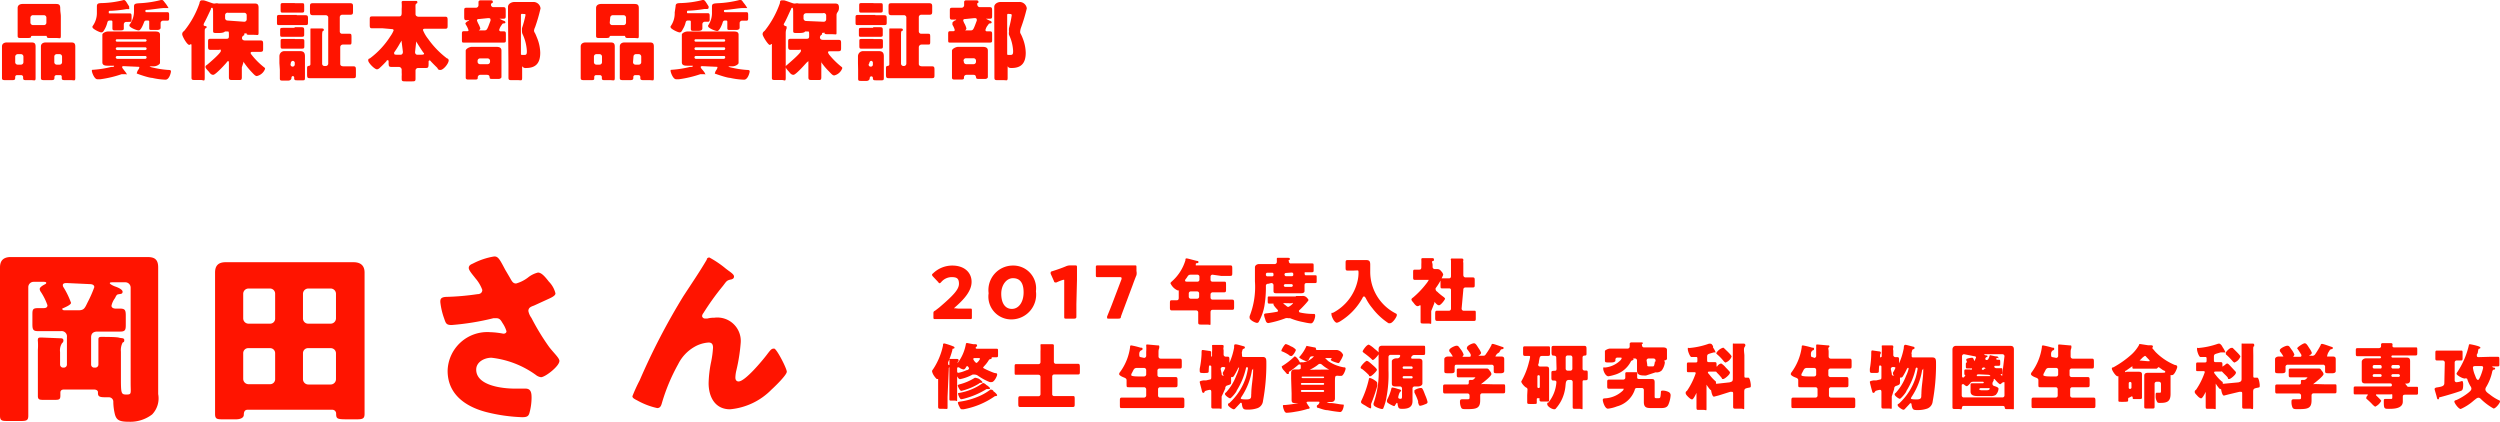 <svg xmlns="http://www.w3.org/2000/svg" viewBox="0 0 164.37 27.73"><defs><style>.cls-1{fill:#ff1400;}</style></defs><title>Asset 5</title><g id="Layer_2" data-name="Layer 2"><g id="修正部分"><path class="cls-1" d="M4.21,25.61c-.18,0-.24.09-.24.2V26c0,.27-.08.29-.38.29H2.91c-.3,0-.42,0-.42-.26s0-.76,0-1.13V23a3.89,3.89,0,0,0,0-.58.28.28,0,0,1,0-.09c0-.14.11-.14.22-.14l1.23.05c.12,0,.23,0,.23.16a.21.21,0,0,1-.09.16.86.86,0,0,0-.13.59v.82a.2.2,0,0,0,.2.2h.05a.2.2,0,0,0,.2-.2V22.17a.35.35,0,0,0-.38-.4H3.66l-1.19,0c-.32,0-.34-.15-.34-.49v-.55c0-.35,0-.47.35-.47H2.8c.14,0,.32,0,.32-.19a3.89,3.89,0,0,0-.43-.87.39.39,0,0,1-.08-.2c0-.12.23-.25.33-.3s.1-.07.1-.11-.08-.06-.15-.06H2.2a.35.35,0,0,0-.34.35v6.62c0,.61,0,1.22,0,1.83,0,.32-.12.35-.52.35H.57c-.42,0-.57,0-.57-.34,0-.62,0-1.23,0-1.84V18.91c0-.45,0-.89,0-1.33s.22-.68.71-.68.85,0,1.28,0H8.41c.42,0,.85,0,1.27,0s.72.1.72.68,0,.88,0,1.33v6c0,.33,0,.68,0,1A1.52,1.52,0,0,1,10,27.25a2.36,2.36,0,0,1-1.5.48c-.62,0-.83-.09-.94-.47a3.6,3.6,0,0,1-.11-.81V26.4a.29.29,0,0,0-.3-.28H7.05c-.42,0-.61,0-.61-.27v-.07c0-.06-.05-.17-.27-.17Zm.19-7c-.1,0-.27,0-.27.14a.27.27,0,0,0,.06.16,5.44,5.44,0,0,1,.48,1c0,.13-.38.29-.49.34s-.08,0-.08.07.08.08.16.08h.91c.36,0,.41-.15.59-.52a7.83,7.83,0,0,0,.44-1c0-.17-.18-.2-.3-.2ZM7.33,20.1c0,.14.15.19.27.19h.3c.33,0,.37.12.37.47v.53c0,.35,0,.51-.35.51l-1.2,0H6.41c-.26,0-.42.11-.42.38v1.79a.2.2,0,0,0,.2.2h.09a.2.2,0,0,0,.19-.2v-.59c0-.3,0-.65,0-1V22.3c0-.14.1-.15.19-.15.24,0,1,0,1.16.05s.35,0,.35.16-.06.12-.11.17a1.07,1.07,0,0,0-.11.59v1.6c0,1.14,0,1.22.36,1.22s.28-.07.28-.76V18.91a.35.35,0,0,0-.34-.35H7.46c-.15,0-.24,0-.24.06s.24.18.36.22.48.18.48.34-.14.14-.23.16-.14,0-.23.18a.6.6,0,0,1-.06.11A1.27,1.27,0,0,0,7.33,20.1Z"/><path class="cls-1" d="M16.28,26.94c-.2,0-.25.16-.25.33s-.17.3-.53.3h-.8c-.41,0-.56,0-.56-.35,0-.61,0-1.24,0-1.85V19.25c0-.44,0-.88,0-1.33s.21-.68.7-.68l1.27,0H22c.42,0,.83,0,1.24,0s.73.17.73.68,0,.89,0,1.33v6.12c0,.61,0,1.23,0,1.84,0,.32-.13.36-.54.36H23c-.83,0-.9,0-.9-.39a.25.25,0,0,0-.25-.24Zm1.81-7.63a.34.34,0,0,0-.34-.34H16.34a.35.35,0,0,0-.35.34v1.62a.35.35,0,0,0,.35.35h1.41a.33.33,0,0,0,.34-.35Zm0,3.92a.33.33,0,0,0-.34-.34H16.34a.33.33,0,0,0-.35.34v1.68a.35.35,0,0,0,.35.35h1.41a.33.33,0,0,0,.34-.35Zm1.83-2.3a.34.34,0,0,0,.35.35h1.47a.35.35,0,0,0,.35-.35V19.31a.35.35,0,0,0-.35-.34H20.27a.35.35,0,0,0-.35.34Zm0,4a.35.35,0,0,0,.35.35h1.47a.35.35,0,0,0,.35-.35V23.23a.34.34,0,0,0-.35-.34H20.27a.33.33,0,0,0-.35.34Z"/><path class="cls-1" d="M33.52,18.25c.14.25.21.39.41.39a2.32,2.32,0,0,0,.78-.39,1.71,1.71,0,0,1,.66-.33c.25,0,.5.32.72.6a1.64,1.64,0,0,1,.43.77c0,.16-.27.28-.56.41l-.85.39c-.19.07-.37.13-.37.36a1.13,1.13,0,0,0,.2.45,15.28,15.28,0,0,0,1.17,1.92c.31.4.67.72.67.91,0,.35-.94,1.07-1.21,1.07a.69.69,0,0,1-.34-.15,6.16,6.16,0,0,0-2.92-1.13c-.45,0-1,.27-1,.78,0,1.07,1.76,1.25,2.53,1.25l.71,0c.37,0,.4.3.4.6a3.85,3.85,0,0,1-.14,1c-.06.22-.17.28-.48.28A11.08,11.08,0,0,1,32,27.1c-1.37-.35-2.57-1.16-2.57-2.72a2.61,2.61,0,0,1,2.8-2.54,5.46,5.46,0,0,1,.87.1c.1,0,.2-.05.2-.16a1.91,1.91,0,0,0-.26-.54c-.12-.21-.2-.32-.42-.32l-.17,0a16.88,16.88,0,0,1-2.76.45c-.34,0-.38-.11-.48-.41a4.64,4.64,0,0,1-.26-1.1c0-.16,0-.32.38-.34a16.62,16.62,0,0,0,2.06-.18c.19,0,.32-.1.32-.28a2.44,2.44,0,0,0-.45-.76c-.14-.19-.44-.51-.44-.68s.13-.23.27-.29a4.63,4.63,0,0,1,1.41-.47c.26,0,.36.2.72.88Z"/><path class="cls-1" d="M42.06,25a43.56,43.56,0,0,1,2.86-5.51c.52-.8,1.07-1.6,1.55-2.42,0-.08.07-.14.17-.14a6.57,6.57,0,0,1,1.09.74l.16.12c.24.17.37.28.37.39s-.07.16-.17.19c-.32.06-.32.12-.56.43a17,17,0,0,0-1.28,1.78.4.4,0,0,0-.09.2.19.19,0,0,0,.16.16,1.18,1.18,0,0,0,.2,0,1.65,1.65,0,0,1,.44-.05,1.54,1.54,0,0,1,1.74,1.65,11.6,11.6,0,0,1-.29,1.83,2.22,2.22,0,0,0-.06.46c0,.13.06.25.21.25.43,0,1.58-1.39,1.86-1.76s.32-.4.48-.4.83,1.3.83,1.52-.81,1-1,1.17A4.37,4.37,0,0,1,48,26.91c-1,0-1.41-.83-1.41-1.72a7.65,7.65,0,0,1,.17-1.42,6.52,6.52,0,0,0,.12-.91c0-.21-.07-.34-.29-.34a2.15,2.15,0,0,0-.94.29,2.69,2.69,0,0,0-1.06,1.13,12.35,12.35,0,0,0-1.06,2.52c-.05.18-.1.37-.32.37a4.74,4.74,0,0,1-1.29-.49c-.21-.11-.34-.17-.34-.29A10.72,10.72,0,0,1,42.06,25Z"/><path class="cls-1" d="M1.14,4.94A.12.12,0,0,0,1,5.06v.05c0,.14-.05.16-.22.16H.44c-.24,0-.31,0-.31-.15s0-.46,0-.7V3.63c0-.2,0-.39,0-.57s.13-.27.33-.27H2c.2,0,.34,0,.34.27s0,.38,0,.57v.79c0,.24,0,.47,0,.7s-.06.15-.28.15H1.77c-.19,0-.25,0-.25-.15V5.05a.13.13,0,0,0-.11-.11ZM1,4.09a.16.16,0,0,0,.17.16h.21a.16.16,0,0,0,.16-.16V3.72a.16.16,0,0,0-.16-.16H1.17A.17.17,0,0,0,1,3.72ZM4,1.65c0,.24,0,.47,0,.7s-.07.15-.26.15H3.36c-.21,0-.26,0-.28-.08s0-.06-.13-.06H2.17c-.11,0-.12,0-.13.06S2,2.5,1.75,2.5H1.42c-.2,0-.26,0-.26-.15s0-.46,0-.7V1.09c0-.19,0-.38,0-.56s.13-.27.33-.27H3.62c.2,0,.34,0,.34.27S4,.9,4,1.09ZM2,1.49a.17.17,0,0,0,.17.16h.71a.16.16,0,0,0,.17-.16V1.16A.16.16,0,0,0,2.91,1H2.2A.17.17,0,0,0,2,1.16ZM3.7,4.94a.13.13,0,0,0-.12.11v.06c0,.14-.05.16-.25.16H3c-.24,0-.31,0-.31-.15s0-.46,0-.7V3.63c0-.2,0-.39,0-.57s.13-.27.33-.27H4.61c.2,0,.34,0,.34.27s0,.38,0,.57v.79c0,.24,0,.47,0,.7s-.07.15-.27.15H4.36c-.23,0-.3,0-.3-.14V5.06A.12.12,0,0,0,4,4.94Zm-.13-.85a.16.16,0,0,0,.16.16h.18a.16.16,0,0,0,.17-.16V3.72a.16.16,0,0,0-.17-.16H3.73a.16.16,0,0,0-.16.16Z"/><path class="cls-1" d="M8.16,4.35c-.08,0-.13,0-.13.06s.08.14.13.21.17.2.17.26,0,0-.07,0l-.12,0H8.09l-.1,0a7.22,7.22,0,0,1-1.39.33l-.2,0c-.2,0-.36-.46-.36-.55s0-.06.18-.08a6.53,6.53,0,0,0,1.09-.18c.16,0,.19,0,.19-.08s0,0,0,0H7.12c-.16,0-.39,0-.39-.22s0-.24,0-.4V2.69c0-.17,0-.31,0-.41s.21-.21.37-.21h3.05c.16,0,.37,0,.37.21s0,.25,0,.41V3.74c0,.16,0,.31,0,.4s-.23.22-.39.22H9.89s-.06,0-.06,0,.08.05.12.06a6.33,6.33,0,0,0,1.13.18c.06,0,.16,0,.16.09s-.11.55-.36.55A4.6,4.6,0,0,1,10,5.12c-.19,0-.75-.19-.91-.25S9,4.83,9,4.79a.6.6,0,0,1,.08-.19s0,0,0,0a.37.37,0,0,0,.08-.15c0-.06,0-.06-.12-.06ZM6.37.42c0-.22.13-.21.41-.22A6.26,6.26,0,0,0,8.14,0h0c.08,0,.14.08.21.2l.14.22a.21.21,0,0,1,0,.1A.08.08,0,0,1,8.49.6s-.05,0-.08,0l-.1,0a7.81,7.81,0,0,1-1,.11c-.12,0-.16,0-.16.08s0,.09.07.09h.86l.45,0c.11,0,.12.07.12.2v.17c0,.11,0,.19-.11.19H8.31a.16.16,0,0,0-.17.16c0,.1,0,.19,0,.28S8.09,2,7.88,2H7.6c-.14,0-.21,0-.21-.14s0-.22,0-.33V1.42a.07.07,0,0,0-.07-.07H7.22c-.14,0-.15.09-.17.16a1.76,1.76,0,0,1-.16.4c-.09.15-.12.22-.23.22s-.58-.23-.58-.34a.14.14,0,0,1,0-.06A1.46,1.46,0,0,0,6.37.82ZM9.56,2.74a.09.09,0,0,0,.08-.08v0a.09.09,0,0,0-.08-.08H7.68a.08.08,0,0,0-.07.08v0a.08.08,0,0,0,.07.08Zm-1.85.37a.1.1,0,0,0-.1.09v0a.1.1,0,0,0,.1.09H9.55a.09.09,0,0,0,.09-.09v0a.09.09,0,0,0-.09-.09Zm0,.57a.1.1,0,0,0-.1.09v0a.11.11,0,0,0,.1.1H9.55a.1.1,0,0,0,.09-.1v0a.09.09,0,0,0-.09-.09ZM9.62,1.35c-.11,0-.13.06-.16.14S9.27,2,9.12,2s-.61-.2-.61-.31,0,0,0-.06A1.45,1.45,0,0,0,8.81.79V.43c0-.2.12-.2.4-.22A6.75,6.75,0,0,0,10.58,0l.07,0c.07,0,.11.07.19.17a2.25,2.25,0,0,1,.24.36s-.05,0-.08,0l-.09,0-.08,0h-.05c-.2,0-.87.11-1.11.12-.07,0-.11,0-.11.06s0,.09.06.09H11c.11,0,.12.07.12.19v.2c0,.09,0,.17-.11.17h-.29a.16.16,0,0,0-.16.17c0,.1,0,.19,0,.29s-.09.15-.22.15H10c-.16,0-.19,0-.19-.14s0-.22,0-.33V1.42a.07.07,0,0,0-.06-.07Z"/><path class="cls-1" d="M15.9,4.43c0,.21,0,.42,0,.64s-.07.19-.27.19h-.33c-.19,0-.25,0-.25-.19s0-.42,0-.64V4.14c0-.06,0-.12-.05-.12s-.09.07-.11.1-.71.8-.87.8-.23-.14-.31-.23-.2-.2-.2-.29.07-.11.13-.16.88-.74.88-.89-.08-.07-.12-.07h0l-.54,0c-.17,0-.18-.06-.18-.24V2.78c0-.18,0-.23.18-.23h1c.11,0,.19,0,.19-.16,0-.32,0-.32-.09-.32h-.11c-.05,0-.06,0-.06,0s-.06.1-.39.1h-.14c-.2,0-.25,0-.25-.14s0-.42,0-.64V.93c0-.29,0-.42-.07-.42s-.07.07-.08.11c-.14.29-.27.58-.42.86a.35.35,0,0,0-.05.13c0,.06,0,.08.09.1s.1,0,.1.07,0,.05-.06.08-.06.09-.06.33V4.3c0,.27,0,.53,0,.81s-.06.15-.26.15h-.35c-.19,0-.26,0-.26-.15s0-.54,0-.81V3c0-.05,0-.1-.05-.1a.09.09,0,0,0,0,0,.14.14,0,0,1-.1.05c-.14,0-.46-.56-.46-.7s.09-.18.14-.23a5.92,5.92,0,0,0,1-1.82c0-.08.05-.18.15-.18l.1,0c.09,0,.61.21.67.21l.1,0a.43.43,0,0,1,.22,0l.51,0h1.3l.51,0c.19,0,.32,0,.32.28v1c0,.22,0,.43,0,.64s-.05.14-.3.14h-.19c-.24,0-.29,0-.31-.09s0,0-.08,0h0s-.06,0-.06,0,0,0,0,.06,0,.06-.06.08a.21.21,0,0,0-.09.15c0,.13.09.17.2.17h1c.17,0,.19.05.19.24v.27c0,.17,0,.24-.19.24l-.53,0h0s-.1,0-.1.07.06.11.1.17l0,0a4.86,4.86,0,0,0,.79.78.11.11,0,0,1,.06.09.75.75,0,0,1-.54.48c-.1,0-.17-.08-.37-.29A5,5,0,0,1,16,4.05S16,4,16,4s0,.06,0,.12Zm.16-3a.16.16,0,0,0,.16-.16V1a.16.16,0,0,0-.16-.16H15A.16.16,0,0,0,14.8,1v.19a.16.16,0,0,0,.16.16Z"/><path class="cls-1" d="M19.51,1h.56c.16,0,.18.05.18.21v.24c0,.16,0,.2-.18.2H18.39c-.16,0-.18,0-.18-.18V1.17c0-.15,0-.19.18-.19h1.12ZM18.37,4.15c0-.15,0-.3,0-.45s.1-.34.34-.34h1c.24,0,.34.09.34.34s0,.3,0,.45v.42c0,.2,0,.39,0,.56s-.05.15-.23.15h-.27c-.14,0-.21,0-.21-.15v0A.11.11,0,0,0,19.27,5h0c-.09,0-.11.07-.11.14s-.07.16-.22.16h-.3c-.19,0-.24,0-.24-.15s0-.37,0-.56Zm1-3.94h.45c.16,0,.18,0,.18.19V.63c0,.16,0,.2-.18.2H18.63c-.15,0-.18,0-.18-.17V.39c0-.15,0-.19.18-.19h.77Zm0,2.36h.46c.16,0,.18,0,.18.19V3c0,.16,0,.2-.19.2H18.63c-.15,0-.18,0-.18-.18v-.3c0-.13,0-.16.18-.16h.77Zm0-.78h.45c.16,0,.18.05.18.2v.26c0,.12,0,.17-.18.17l-.45,0h-.78c-.14,0-.17,0-.17-.17V2c0-.13,0-.17.18-.17h.77ZM19.1,4.24a.14.14,0,0,0,.14.14h0a.14.14,0,0,0,.14-.14V4.11A.15.15,0,0,0,19.26,4h0a.15.15,0,0,0-.14.14Zm2.32.1a.16.16,0,0,0,.16-.16V1.12A.17.17,0,0,0,21.43,1h-.18l-.67,0c-.18,0-.2-.07-.2-.26V.47c0-.2,0-.26.21-.26H23c.19,0,.21.06.21.22V.71c0,.19,0,.26-.19.26h-.5a.16.16,0,0,0-.18.15v.94a.15.15,0,0,0,.16.16H23c.1,0,.11.06.11.21V2.7c0,.17,0,.23-.11.23l-.46,0a.17.17,0,0,0-.17.17v1.1c0,.13.11.16.22.16h.63c.17,0,.18.06.18.26v.3c0,.15,0,.22-.16.22l-.66,0H21l-.65,0c-.15,0-.16-.07-.16-.28V4.55c0-.16,0-.21.13-.22a.11.11,0,0,0,.09-.1v-2c0-.07,0-.2,0-.28s0-.08.1-.08l.56,0c.12,0,.22,0,.22.08s0,.06-.05.08-.06.15-.06.3V4.18a.15.15,0,0,0,.16.16Z"/><path class="cls-1" d="M25.16,1.86h-.7c-.14,0-.15-.06-.15-.24V1.31c0-.17,0-.23.15-.23l.7,0h1.07c.16,0,.18-.09.18-.26V.58a2.42,2.42,0,0,0,0-.38.13.13,0,0,1,0-.06c0-.07.06-.08.12-.08l.8,0c.05,0,.11,0,.11.08s0,.06-.07.1-.05.18-.05.34V.93c0,.12.11.17.21.17h1.05l.7,0c.13,0,.15.06.15.23v.32c0,.18,0,.24-.16.24h-1.3c-.09,0-.16,0-.16.09a2.31,2.31,0,0,0,.34.58,5.79,5.79,0,0,0,1.24,1.28c.06,0,.11.07.11.13,0,.21-.35.63-.54.63s-.16-.09-.22-.15-.32-.31-.45-.46,0,0-.06,0-.05.05-.05.1c0,.31,0,.38-.18.38l-.51,0a.17.17,0,0,0-.17.18c0,.18,0,.36,0,.53s-.06.17-.26.17h-.33c-.27,0-.32,0-.32-.17V5a1.22,1.22,0,0,0,0-.21c0-.09,0-.18,0-.22a.19.19,0,0,0-.19-.17l-.48,0c-.19,0-.19-.06-.19-.37,0,0,0-.07-.05-.07s-.07,0-.09.06a6.09,6.09,0,0,1-.44.44.32.32,0,0,1-.18.1c-.16,0-.58-.43-.58-.58s.07-.11.12-.15a5.45,5.45,0,0,0,1.34-1.45s0,0,0,0A1.77,1.77,0,0,0,25.88,2c0-.08-.08-.09-.15-.09Zm1.25.91s0-.1,0-.1,0,0-.1.15a5.83,5.83,0,0,1-.39.62.13.13,0,0,0,0,.09c0,.07.07.07.41.07.12,0,.16-.1.16-.19Zm.88.65c0,.14.09.18.15.18.38,0,.44,0,.44-.08s0,0-.05-.07c-.12-.17-.37-.56-.47-.73s0,0,0,0,0,0,0,.07Z"/><path class="cls-1" d="M32.91,1.75a1,1,0,0,0-.09.22.1.1,0,0,0,.1.09h.19c.14,0,.15.05.15.22v.32c0,.15,0,.2-.15.2H30.52c-.14,0-.15,0-.15-.2V2.27c0-.17,0-.22.15-.22h.18A.1.1,0,0,0,30.81,2a1.61,1.61,0,0,0-.15-.33s-.06-.09-.06-.13.11-.13.18-.16.06,0,.06-.05,0,0,0,0h-.17c-.13,0-.15-.05-.15-.23V.72c0-.15,0-.21.15-.21l.62,0a.17.17,0,0,0,.17-.17s0-.21,0-.23.06-.09.12-.09.48,0,.61,0,.21,0,.21.09,0,.07-.07.1a.13.13,0,0,0-.05.11.16.16,0,0,0,.18.15l.63,0c.15,0,.16.06.16.26V1c0,.18,0,.23-.15.23h-.18s-.08,0-.08,0,.22.12.27.13.12.05.12.11-.07.07-.11.07a.11.11,0,0,0-.11.06ZM31.59,4.92a.17.17,0,0,0-.18.16v0c0,.1,0,.15-.16.15h-.44c-.09,0-.19,0-.19-.13s0-.31,0-.45V3.75c0-.16,0-.31,0-.42s.23-.25.41-.25h1.54c.18,0,.4,0,.4.25,0,.09,0,.24,0,.42v.87c0,.19,0,.4,0,.45s-.08.12-.18.12h-.36c-.2,0-.23,0-.24-.12s-.08-.15-.19-.15Zm-.08-3.67c-.06,0-.15,0-.15.1a1.46,1.46,0,0,0,.1.23,1.38,1.38,0,0,1,.12.29c0,.06-.06.1-.1.13a0,0,0,0,0,0,0s0,0,.08,0h.23c.23,0,.22,0,.46-.64a.24.24,0,0,0,0-.08c0-.08-.08-.09-.15-.09ZM31.4,4.06a.16.16,0,0,0,.16.16h.5a.16.16,0,0,0,.16-.16V4a.16.16,0,0,0-.16-.16h-.5A.16.16,0,0,0,31.4,4Zm2-3c0-.22,0-.43,0-.61s.2-.32.44-.32l.52,0h.3l.39,0a.47.47,0,0,1,.49.42,11,11,0,0,1-.36,1.24.68.68,0,0,0-.07.23.32.32,0,0,0,.06.15c.06.11.11.25.16.37a2.71,2.71,0,0,1,.19.93c0,.64-.26,1-.92,1a.26.26,0,0,1-.27-.12s0,0,0,0,0,0,0,.07v0c0,.23,0,.46,0,.69s-.07.16-.26.16H33.7c-.21,0-.27,0-.27-.17s0-.58,0-.87Zm.91-.15a.07.07,0,0,0-.06.07V3.53c0,.05,0,.08.07.08h.18c.14,0,.14-.12.14-.27a3,3,0,0,0-.26-1.05.47.47,0,0,1-.06-.2,2.4,2.4,0,0,1,0-.24A6.77,6.77,0,0,0,34.55,1c0-.07,0-.08-.11-.08Z"/><path class="cls-1" d="M39.18,4.94a.12.12,0,0,0-.11.12v.05c0,.14,0,.16-.23.16h-.35c-.24,0-.31,0-.31-.15s0-.46,0-.7V3.63c0-.2,0-.39,0-.57s.14-.27.33-.27h1.56c.21,0,.35,0,.35.27s0,.38,0,.57v.79c0,.24,0,.47,0,.7s-.07.15-.29.15h-.32c-.19,0-.24,0-.24-.15V5.05a.13.13,0,0,0-.11-.11Zm-.13-.85a.16.16,0,0,0,.16.16h.21a.16.16,0,0,0,.16-.16V3.72a.16.16,0,0,0-.16-.16h-.21a.16.16,0,0,0-.16.16ZM42,1.65c0,.24,0,.47,0,.7s-.06.15-.26.15h-.34c-.21,0-.26,0-.29-.08s0-.06-.13-.06h-.78c-.11,0-.11,0-.12.06s-.08.08-.29.08h-.34c-.19,0-.26,0-.26-.15s0-.46,0-.7V1.09c0-.19,0-.38,0-.56s.14-.27.34-.27h2.12c.2,0,.35,0,.35.27s0,.37,0,.56Zm-1.91-.16a.16.16,0,0,0,.16.16H41a.16.16,0,0,0,.16-.16V1.16A.16.16,0,0,0,41,1h-.72a.17.17,0,0,0-.16.17Zm1.67,3.45a.12.12,0,0,0-.12.11v.06c0,.14-.06.16-.25.16h-.33c-.24,0-.31,0-.31-.15s0-.46,0-.7V3.63c0-.2,0-.39,0-.57s.13-.27.32-.27h1.58c.21,0,.34,0,.34.27s0,.38,0,.57v.79c0,.24,0,.47,0,.7s-.06.15-.27.15H42.4c-.22,0-.3,0-.3-.14s0,0,0-.07A.12.12,0,0,0,42,4.94Zm-.14-.85a.16.16,0,0,0,.16.16H42a.16.16,0,0,0,.16-.16V3.72A.16.16,0,0,0,42,3.56h-.19a.16.16,0,0,0-.16.16Z"/><path class="cls-1" d="M46.21,4.35c-.09,0-.14,0-.14.06s.08.14.14.21.16.2.16.26,0,0-.06,0l-.12,0h-.06l-.09,0a7.59,7.59,0,0,1-1.39.33l-.2,0c-.2,0-.36-.46-.36-.55s0-.06.18-.08a6.7,6.7,0,0,0,1.09-.18c.16,0,.19,0,.19-.08s0,0,0,0h-.34c-.16,0-.38,0-.38-.22s0-.24,0-.4V2.69c0-.17,0-.31,0-.41s.21-.21.37-.21H48.2c.16,0,.36,0,.36.21s0,.25,0,.41V3.74c0,.16,0,.31,0,.4s-.22.22-.38.22h-.24s-.06,0-.06,0,.07.05.11.06a6.29,6.29,0,0,0,1.14.18c.06,0,.16,0,.16.09s-.12.55-.37.55A4.73,4.73,0,0,1,48,5.12c-.18,0-.74-.19-.91-.25s-.08,0-.08-.08a.46.46,0,0,1,.09-.19l0,0a.51.51,0,0,0,.07-.15c0-.06,0-.06-.11-.06ZM44.42.42c0-.22.13-.21.4-.22A6.35,6.35,0,0,0,46.19,0h.05c.08,0,.13.08.21.2l.14.22s0,.07,0,.1a.09.09,0,0,1-.09.07.32.32,0,0,1-.09,0l-.09,0a8.1,8.1,0,0,1-1,.11c-.12,0-.15,0-.15.08s0,.09.06.09h.87l.45,0c.1,0,.11.07.11.2v.17c0,.11,0,.19-.11.19h-.2a.16.16,0,0,0-.17.16c0,.1,0,.19,0,.28s-.07.16-.27.16h-.28c-.15,0-.21,0-.21-.14s0-.22,0-.33V1.42a.07.07,0,0,0-.07-.07h-.12c-.13,0-.14.09-.16.16a1.42,1.42,0,0,1-.17.4c-.08.15-.11.22-.22.22s-.59-.23-.59-.34a.09.09,0,0,1,0-.06,1.46,1.46,0,0,0,.27-.91Zm3.19,2.32a.08.08,0,0,0,.07-.08v0a.08.08,0,0,0-.07-.08H45.73a.08.08,0,0,0-.07.08v0a.08.08,0,0,0,.07.08Zm-1.86.37a.09.09,0,0,0-.09.09v0a.09.09,0,0,0,.09.09h1.84a.09.09,0,0,0,.09-.09v0a.08.08,0,0,0-.09-.09Zm0,.57a.09.09,0,0,0-.09.09v0a.1.1,0,0,0,.09.1h1.84a.1.1,0,0,0,.09-.1v0a.08.08,0,0,0-.09-.09Zm1.92-2.33c-.11,0-.14.06-.16.14s-.2.55-.35.55-.6-.2-.6-.31a.07.07,0,0,1,0-.06,1.44,1.44,0,0,0,.25-.88V.43c0-.2.12-.2.4-.22A6.66,6.66,0,0,0,48.62,0l.08,0c.07,0,.11.07.18.17a2.36,2.36,0,0,1,.25.36s-.05,0-.08,0l-.1,0-.07,0h-.06c-.2,0-.86.11-1.1.12-.07,0-.12,0-.12.06s0,.09.07.09h1.41c.1,0,.11.07.11.19v.2c0,.09,0,.17-.11.17H48.8a.16.16,0,0,0-.17.17c0,.1,0,.19,0,.29s-.09.15-.22.15H48c-.15,0-.18,0-.18-.14s0-.22,0-.33V1.42a.07.07,0,0,0-.06-.07Z"/><path class="cls-1" d="M54,4.43c0,.21,0,.42,0,.64s-.07.19-.28.19h-.32c-.19,0-.25,0-.25-.19s0-.42,0-.64V4.14c0-.06,0-.12,0-.12s-.09.07-.12.1-.7.8-.86.8-.24-.14-.32-.23-.19-.2-.19-.29.07-.11.12-.16.88-.74.88-.89-.07-.07-.11-.07h0l-.54,0c-.17,0-.19-.06-.19-.24V2.78c0-.18,0-.23.19-.23h1c.1,0,.19,0,.19-.16,0-.32,0-.32-.09-.32h-.11s-.06,0-.07,0,0,.1-.38.1h-.15c-.2,0-.25,0-.25-.14s0-.42,0-.64V.93c0-.29,0-.42-.06-.42s-.07.07-.09.11c-.14.29-.26.58-.41.86,0,0-.06.09-.06.13s.05.08.1.1.09,0,.09.07,0,.05,0,.08-.06.09-.06.33V4.3c0,.27,0,.53,0,.81s-.07.15-.26.15H51c-.19,0-.25,0-.25-.15s0-.54,0-.81V3c0-.05,0-.1,0-.1a.11.11,0,0,0-.06,0s0,.05-.09.05-.46-.56-.46-.7.09-.18.14-.23a6.15,6.15,0,0,0,1-1.82c0-.08,0-.18.14-.18l.11,0c.09,0,.6.21.67.21l.09,0a.45.45,0,0,1,.22,0l.51,0h1.3l.51,0c.2,0,.33,0,.33.28S55,.79,55,1v.47c0,.22,0,.43,0,.64s0,.14-.3.14h-.19c-.23,0-.28,0-.31-.09s0,0-.08,0h0s-.07,0-.07,0,0,0,0,.06a.09.09,0,0,1-.05.08.19.19,0,0,0-.09.15c0,.13.09.17.2.17h1c.18,0,.19.05.19.24v.27c0,.17,0,.24-.19.24l-.52,0h-.06s-.09,0-.09.07a.47.47,0,0,0,.09.17l0,0a5.3,5.3,0,0,0,.79.78.11.11,0,0,1,.06.09.74.74,0,0,1-.53.48c-.1,0-.17-.08-.37-.29a4.1,4.1,0,0,1-.47-.56S54,4,54,4,54,4,54,4.1Zm.15-3a.16.16,0,0,0,.17-.16V1A.16.16,0,0,0,54.1.87H53a.17.17,0,0,0-.17.16v.19a.17.17,0,0,0,.17.16Z"/><path class="cls-1" d="M57.55,1h.56c.17,0,.19.05.19.21v.24c0,.16,0,.2-.19.2H56.44c-.17,0-.19,0-.19-.18V1.17c0-.15,0-.19.19-.19h1.11ZM56.41,4.15c0-.15,0-.3,0-.45s.11-.34.35-.34h1c.25,0,.35.09.35.34s0,.3,0,.45v.42c0,.2,0,.39,0,.56s-.06.15-.24.15h-.26c-.15,0-.22,0-.22-.15v0a.1.1,0,0,0-.1-.11h0c-.08,0-.11.07-.11.14s-.07.16-.21.16h-.3c-.2,0-.25,0-.25-.15s0-.37,0-.56Zm1-3.94h.45c.16,0,.18,0,.18.19V.63c0,.16,0,.2-.19.2H56.67c-.15,0-.18,0-.18-.17V.39c0-.15,0-.19.18-.19h.78Zm0,2.36h.46c.17,0,.18,0,.18.19V3c0,.16,0,.2-.18.2H56.68c-.15,0-.18,0-.18-.18v-.3c0-.13,0-.16.18-.16h.76Zm0-.78h.45c.17,0,.18.05.18.2v.26c0,.12,0,.17-.17.17l-.46,0h-.77c-.15,0-.17,0-.17-.17V2c0-.13,0-.17.17-.17h.77Zm-.3,2.45a.13.13,0,0,0,.14.14h0a.13.13,0,0,0,.14-.14V4.11A.14.14,0,0,0,57.3,4h0a.14.14,0,0,0-.14.14Zm2.32.1a.16.16,0,0,0,.16-.16V1.12A.17.17,0,0,0,59.47,1h-.18l-.67,0c-.18,0-.2-.07-.2-.26V.47c0-.2,0-.26.21-.26h2.44c.19,0,.22.06.22.22V.71c0,.19,0,.26-.2.26h-.5a.16.16,0,0,0-.18.15v.94a.16.16,0,0,0,.17.16h.47c.1,0,.11.06.11.21V2.7c0,.17,0,.23-.11.23l-.46,0a.18.18,0,0,0-.18.17v1.1c0,.13.11.16.22.16h.63c.17,0,.18.06.18.26v.3c0,.15,0,.22-.16.22l-.65,0H59.07l-.65,0c-.16,0-.17-.07-.17-.28V4.55c0-.16,0-.21.14-.22a.1.1,0,0,0,.08-.1v-2c0-.07,0-.2,0-.28s0-.08.11-.08l.55,0c.13,0,.23,0,.23.08s0,.06-.06.08-.06.15-.06.3V4.18a.16.16,0,0,0,.16.16Z"/><path class="cls-1" d="M64.88,1.75a1,1,0,0,0-.09.22.09.09,0,0,0,.1.09h.19c.14,0,.15.05.15.22v.32c0,.15,0,.2-.15.2H62.49c-.14,0-.15,0-.15-.2V2.27c0-.17,0-.22.15-.22h.17c.06,0,.11,0,.11-.09a1.21,1.21,0,0,0-.15-.33s0-.09,0-.13.11-.13.18-.16.06,0,.06-.05,0,0-.05,0H62.6c-.14,0-.15-.05-.15-.23V.72c0-.15,0-.21.15-.21l.62,0a.17.17,0,0,0,.17-.17s0-.21,0-.23.05-.09.12-.09.48,0,.6,0,.22,0,.22.09,0,.07-.07.1a.13.13,0,0,0,0,.11.16.16,0,0,0,.17.15l.64,0c.15,0,.16.06.16.26V1c0,.18,0,.23-.15.23h-.18s-.08,0-.08,0,.22.12.26.13.12.05.12.11-.07.07-.1.07a.11.11,0,0,0-.11.06ZM63.55,4.92a.16.16,0,0,0-.17.16v0c0,.1,0,.15-.17.15h-.43c-.09,0-.19,0-.19-.13s0-.31,0-.45V3.75c0-.16,0-.31,0-.42s.24-.25.42-.25h1.53c.18,0,.41,0,.41.25,0,.09,0,.24,0,.42v.87c0,.19,0,.4,0,.45s-.07.12-.17.12h-.36c-.2,0-.23,0-.25-.12s-.07-.15-.18-.15Zm-.07-3.67c-.06,0-.15,0-.15.1a.89.89,0,0,0,.1.23,1.31,1.31,0,0,1,.11.29.18.18,0,0,1-.09.13,0,0,0,0,0,0,0s0,0,.08,0h.23c.23,0,.22,0,.46-.64a.24.24,0,0,0,0-.08c0-.08-.08-.09-.15-.09Zm-.11,2.81a.16.16,0,0,0,.16.16H64a.16.16,0,0,0,.17-.16V4A.16.16,0,0,0,64,3.83h-.49a.16.16,0,0,0-.16.16Zm2-3c0-.22,0-.43,0-.61s.2-.32.43-.32l.52,0h.31l.38,0a.48.48,0,0,1,.5.42,11.17,11.17,0,0,1-.37,1.24,1,1,0,0,0-.06.23.44.44,0,0,0,0,.15,2.48,2.48,0,0,1,.17.37,2.71,2.71,0,0,1,.19.93c0,.64-.26,1-.92,1-.12,0-.21,0-.27-.12s0,0,0,0,0,0,0,.07v0c0,.23,0,.46,0,.69s-.06.16-.25.16h-.35c-.21,0-.27,0-.27-.17s0-.58,0-.87Zm.91-.15s-.06,0-.06.07V3.53c0,.05,0,.08.07.08h.17c.15,0,.15-.12.15-.27a2.77,2.77,0,0,0-.27-1.05.46.46,0,0,1,0-.2,1.09,1.09,0,0,1,0-.24A6.77,6.77,0,0,0,66.52,1c0-.07-.06-.08-.11-.08Z"/><path class="cls-1" d="M63,20.29h.79c.09,0,.11,0,.11.13v.42c0,.11,0,.14-.11.14h-2.3c-.1,0-.12,0-.12-.14v-.2c0-.13,0-.16.12-.22l.26-.2c.9-.77,1.3-1.18,1.3-1.56s-.17-.44-.5-.44a.91.91,0,0,0-.67.33c-.05.05-.07.07-.1.07s-.05,0-.09-.07l-.35-.37s-.06-.07-.06-.1,0-.06.06-.1a1.81,1.81,0,0,1,1.27-.52c.81,0,1.27.47,1.27,1.07s-.49,1.15-1.1,1.68c0,0-.05.05-.05.06s0,0,.08,0Z"/><path class="cls-1" d="M68.11,19.15A1.63,1.63,0,0,1,66.53,21,1.5,1.5,0,0,1,65,19.28a1.61,1.61,0,0,1,1.57-1.82A1.5,1.5,0,0,1,68.11,19.15Zm-2.28.16c0,.63.26,1,.7,1s.77-.43.77-1.09-.27-.93-.7-.93S65.83,18.74,65.83,19.31Z"/><path class="cls-1" d="M70.77,20c0,.25,0,.8,0,.83s0,.12-.14.12H70.1c-.1,0-.13,0-.13-.12s0-.58,0-.83V18.51c0-.08,0-.11,0-.11a.15.15,0,0,0-.08,0,3.5,3.5,0,0,0-.43.17l-.09,0s-.06,0-.08-.1L69.08,18a.29.29,0,0,1,0-.09s0-.06.11-.08c.28-.09.61-.2.89-.32a.67.67,0,0,1,.28-.06h.31c.11,0,.14,0,.14.12s0,.57,0,.82Z"/><path class="cls-1" d="M74,20c-.08.22-.16.42-.3.81,0,.12-.06.14-.19.14h-.61c-.07,0-.11,0-.11-.06a.27.27,0,0,1,0-.08c.15-.37.24-.59.32-.8l.63-1.66a.31.31,0,0,0,0-.08s0-.05-.11-.05H73l-.83,0c-.1,0-.12,0-.12-.15v-.48c0-.11,0-.14.12-.14h2.44c.1,0,.11,0,.11.14v.23a.62.62,0,0,1,0,.27c-.1.24-.19.49-.26.68Z"/><path class="cls-1" d="M79.72,18.06a.13.13,0,0,0-.13.13v.18a.13.13,0,0,0,.15.15h.73c.13,0,.14,0,.14.22V19c0,.17,0,.22-.14.22h-.73a.14.14,0,0,0-.15.15v.2a.13.13,0,0,0,.13.13H81c.13,0,.14.05.14.2v.26c0,.16,0,.21-.14.21H79.73c-.11,0-.14.07-.14.17s0,.44,0,.67,0,.13-.22.13H79c-.15,0-.22,0-.22-.13s0-.44,0-.66v0a.13.13,0,0,0-.14-.14H77.06c-.13,0-.14-.05-.14-.21v-.21c0-.22,0-.25.15-.25h.31c.1,0,.12-.08.12-.16v-.39c0-.06,0-.1,0-.1h0a.12.12,0,0,1-.08,0,.92.92,0,0,1-.47-.48s.05-.07.1-.11a3,3,0,0,0,.89-1.39c0-.08,0-.12.08-.12s.55.14.66.16.11,0,.11.08,0,.06-.07.07-.1,0-.1.09,0,.06.09.06h2.18c.12,0,.13.05.13.21v.26c0,.16,0,.22-.13.22l-.61,0Zm-1.42,0c-.15,0-.18.05-.26.18l-.12.16a.11.11,0,0,0,0,.06c0,.06.08.06.22.06h.59a.13.13,0,0,0,.13-.13v-.2a.13.13,0,0,0-.13-.13Zm0,1.1a.13.13,0,0,0-.14.13v.22a.13.13,0,0,0,.14.13h.41a.13.13,0,0,0,.13-.13v-.22a.13.13,0,0,0-.14-.13Z"/><path class="cls-1" d="M83.38,18.66a.13.13,0,0,0-.15.14v0a7.38,7.38,0,0,1-.1,1.33,3.38,3.38,0,0,1-.38,1.05.14.14,0,0,1-.1.05c-.12,0-.49-.19-.49-.33a.49.49,0,0,1,0-.11,5.27,5.27,0,0,0,.35-2.29V18c0-.17,0-.32,0-.43s.12-.21.28-.21h1a.14.14,0,0,0,.16-.14s0-.13,0-.15a.09.09,0,0,1,0-.05c0-.06,0-.07.1-.07l.6,0c.06,0,.16,0,.16.08s0,0-.07.08,0,0,0,.08a.13.13,0,0,0,.15.13h.77l.58,0c.12,0,.13,0,.13.17v.24c0,.13,0,.17-.13.17l-.46,0a0,0,0,0,0,0,0s0,0,0,.05a.13.13,0,0,0,0,.07.08.08,0,0,0,.09.08h.59c.1,0,.11,0,.11.16v.19c0,.12,0,.16-.1.16h-.52c-.1,0-.18,0-.18.15v.1c0,.09,0,.18,0,.28s-.1.14-.21.14H83.92c-.1,0-.19,0-.19-.15s0-.18,0-.27v-.1a.14.14,0,0,0-.15-.15Zm1.82.8h.41a.36.36,0,0,1,.28.08s.14.13.14.19-.49.58-.62.68a.1.1,0,0,0,0,.08c0,.05.08.06.18.08a4,4,0,0,0,.77.07c.08,0,.11,0,.11.13s-.11.49-.27.49-.45-.07-.55-.09a4.16,4.16,0,0,1-.83-.25l-.13,0a.38.38,0,0,0-.16,0,6.44,6.44,0,0,1-1.13.32c-.13,0-.17-.09-.22-.27a1,1,0,0,1-.07-.27c0-.09.09-.09.26-.11s.37-.05.59-.09c0,0,.06,0,.06-.06a0,0,0,0,0,0-.05c-.06-.06-.29-.3-.29-.37s0,0,0-.06v0s0,0-.06,0h-.23c-.08,0-.09-.05-.09-.15v-.18c0-.1,0-.14.09-.14H85.2Zm-1.88-1.53a.1.1,0,0,0-.09.09v.05a.1.1,0,0,0,.09.1h.31a.09.09,0,0,0,.1-.1c0-.08,0-.14-.11-.14Zm1.12,2s-.06,0-.06,0,0,.05.06.08.19.17.25.17S85,20,85,19.94s-.05,0-.12,0Zm.07-1.25a.1.1,0,0,0-.1.09v0a.09.09,0,0,0,.09.09h.41a.09.09,0,0,0,.09-.09v0a.09.09,0,0,0-.09-.09Zm0-.73s0,0,0,0,0,0-.05.05a.08.08,0,0,0,0,.07.1.1,0,0,0,.1.09h.37a.09.09,0,0,0,.1-.1V18a.1.1,0,0,0-.1-.08Z"/><path class="cls-1" d="M89,17.79h-.4c-.12,0-.13-.05-.13-.2v-.28c0-.15,0-.21.13-.21l.4,0h.83c.21,0,.26.09.26.31v.42a3.07,3.07,0,0,0,1.68,2.78.1.1,0,0,1,.07.1c0,.14-.29.54-.44.54a.36.36,0,0,1-.11,0,4.3,4.3,0,0,1-1.07-1,3.36,3.36,0,0,1-.42-.64s-.06-.12-.12-.12-.09.08-.11.12a4.12,4.12,0,0,1-1.43,1.5.74.74,0,0,1-.24.11c-.17,0-.36-.41-.36-.56s0-.06.11-.1a3.15,3.15,0,0,0,1.61-2.1,2.42,2.42,0,0,0,.06-.46c0-.22,0-.22-.1-.22Z"/><path class="cls-1" d="M94.1,20.45c0,.23,0,.46,0,.69s0,.13-.19.13h-.29c-.17,0-.22,0-.22-.12s0-.47,0-.7v-.28s0-.09,0-.09a.15.15,0,0,0-.07,0,.21.21,0,0,1-.13.05c-.07,0-.15-.08-.2-.14l-.06-.08c-.08-.09-.14-.16-.14-.22s.08-.11.12-.14a5.83,5.83,0,0,0,.84-.88,1.41,1.41,0,0,0,.18-.27s-.08,0-.11,0h-.45l-.37,0c-.09,0-.1-.06-.1-.17v-.3c0-.15,0-.2.1-.2l.25,0c.11,0,.19,0,.19-.16v-.2a2.71,2.71,0,0,0,0-.29.43.43,0,0,1,0-.05s0-.06.1-.06l.55,0c.11,0,.18,0,.18.09s0,.08-.09.11,0,.1,0,.26v.11a.14.14,0,0,0,.13.15h.17c.15,0,.21.07.3.18a.44.44,0,0,1,.1.19,3.79,3.79,0,0,1-.5.89.16.16,0,0,0,0,.08s0,.09.12.16l.06.06a3.76,3.76,0,0,0,.31.25s.13.09.13.14-.27.43-.4.43-.25-.18-.3-.23a.07.07,0,0,0,0,0s0,.05,0,.08Zm2-.18a.14.14,0,0,0,.16.16h.65c.11,0,.12,0,.12.17v.31c0,.14,0,.19-.12.19l-.51,0H95l-.51,0c-.11,0-.13-.05-.13-.21v-.22c0-.18,0-.24.13-.24h.78a.13.13,0,0,0,.13-.13V19.11c0-.08,0-.15-.13-.15h-.43c-.12,0-.13,0-.13-.2v-.26c0-.15,0-.2.13-.2h.43c.1,0,.13-.07.13-.15v-.6c0-.15,0-.33,0-.43v0A.08.08,0,0,1,95.5,17h.13l.49,0s.09,0,.09.07,0,.05,0,.07a.19.19,0,0,0,0,.13c0,.14,0,.29,0,.43v.37c0,.13.08.17.15.17h.47c.12,0,.13.05.13.2v.26c0,.15,0,.2-.13.2h-.47a.14.14,0,0,0-.15.16Z"/><path class="cls-1" d="M62.3,26.09c0,.21,0,.43,0,.64s0,.15-.26.15h-.11c-.21,0-.25,0-.25-.15s0-.43,0-.64V25s0-.08,0-.08-.05,0-.08,0-.16-.16-.22-.26,0,0,0,0a.77.77,0,0,1-.1-.25.2.2,0,0,1,.06-.12A4.51,4.51,0,0,0,62,22.72c0-.09,0-.14.09-.14a4.22,4.22,0,0,1,.6.2.11.11,0,0,1,.07.08s0,.05-.07.06-.06,0-.08.12a5.41,5.41,0,0,1-.27.77.42.42,0,0,0,0,.12.06.06,0,0,0,.07.07s.08,0,.08.05,0,.07-.06.09-.05.09-.05.14Zm.63-.41c0,.19,0,.37,0,.57s0,.09-.15.09h-.22c-.1,0-.14,0-.14-.1s0-.37,0-.56V23.93a2.44,2.44,0,0,0,0-.28v0c0-.05,0-.05.07-.05l.44,0s.09,0,.09.07a.1.1,0,0,1,0,.07.14.14,0,0,0-.06.13s0,0,0,0a2.91,2.91,0,0,0,.54-1.22s0-.1.08-.1l.41.08.1,0c.07,0,.15,0,.15.09s0,0,0,.06a.09.09,0,0,0-.09.09c0,.06.07.06.1.06h1.25c.11,0,.12,0,.12.17v.23c0,.12,0,.16-.12.16H65.2s0,0,0,0a.08.08,0,0,1,0,.06s0,.05-.08.06a.14.14,0,0,0-.11.07,2.25,2.25,0,0,1-.3.39s-.07.07-.07.11.62.31.74.34.18,0,.18.11-.2.49-.35.49a.57.57,0,0,1-.14,0,3.77,3.77,0,0,1-.79-.43.35.35,0,0,0-.17-.06.55.55,0,0,0-.17,0,2.9,2.9,0,0,1-.82.3c-.08,0-.16-.13-.19-.19s0,0,0,0,0,0,0,0Zm2.39.06c.05,0,.24.19.24.24a.07.07,0,0,1-.07.06h0a.19.19,0,0,0-.14.05,5.21,5.21,0,0,1-2,.82l-.1,0c-.09,0-.11-.05-.19-.21a.83.83,0,0,1-.08-.22c0-.06.08-.06.11-.07a4.81,4.81,0,0,0,1.33-.38,3.49,3.49,0,0,0,.69-.41.08.08,0,0,1,.07,0s.08,0,.14.09Zm-2.39-1.35c0,.07,0,.12.09.12a2.11,2.11,0,0,0,.52-.17c.1,0,.17-.07.17-.12s-.08-.15-.12-.15-.06.05-.08.08-.08.14-.16.14a.59.59,0,0,1-.3-.14l-.06,0c-.06,0-.06.05-.06.12Zm1.44.52s.22.16.22.21,0,.05-.06.05h-.07a.24.24,0,0,0-.11.06,3.66,3.66,0,0,1-.77.36,3.18,3.18,0,0,1-.38.11c-.09,0-.23-.3-.23-.35s.08-.07.12-.08a3.56,3.56,0,0,0,1-.43l.06,0A1.06,1.06,0,0,1,64.37,24.91Zm.56.45s.16.13.16.16,0,.06-.08.06h-.08s-.05,0-.07,0a5.17,5.17,0,0,1-1.36.6,1.84,1.84,0,0,1-.3.07c-.1,0-.21-.31-.21-.36s0-.05.1-.06a3.73,3.73,0,0,0,1.52-.64.15.15,0,0,1,.07,0,.62.62,0,0,1,.18.13Zm-.84-1.82s-.1,0-.1.06.15.26.21.26.23-.22.23-.27-.07-.05-.11-.05Z"/><path class="cls-1" d="M68.41,24.77a.13.13,0,0,0-.13-.13H66.83c-.12,0-.12,0-.12-.2v-.3c0-.16,0-.2.12-.2h1.45a.13.13,0,0,0,.13-.13V23.1a3.8,3.8,0,0,0,0-.4c0-.06,0-.07.1-.07l.67,0s.11,0,.11.07,0,0,0,.08,0,.08,0,.34v.67a.13.13,0,0,0,.13.13h1.45c.13,0,.13.07.13.34v.13c0,.18,0,.23-.12.23H69.31a.13.13,0,0,0-.13.13v1.16a.12.12,0,0,0,.13.13h1.21c.12,0,.14,0,.14.2v.3c0,.17,0,.22-.14.22l-.59,0H67.68l-.6,0c-.12,0-.13-.05-.13-.22V26.3c0-.2,0-.25.14-.25h1.19a.13.13,0,0,0,.13-.13Z"/><path class="cls-1" d="M75.22,23.53a.14.14,0,0,0,.14-.13v-.27a2.62,2.62,0,0,0,0-.41v0c0-.06,0-.07.1-.07l.66.06c.07,0,.1,0,.1.07s0,0,0,.07-.05.1-.05.28v.31a.14.14,0,0,0,.13.14h.66l.61,0c.13,0,.13.06.13.25V24c0,.18,0,.23-.13.23H76.23a.13.13,0,0,0-.13.13v.3a.13.13,0,0,0,.13.13h.45l.6,0c.13,0,.14.06.14.21v.26c0,.15,0,.2-.15.2h-1a.13.13,0,0,0-.13.14v.41a.13.13,0,0,0,.13.13h.83l.63,0c.13,0,.14.06.14.22v.26c0,.16,0,.21-.14.21H73.77c-.13,0-.14,0-.14-.21v-.26c0-.16,0-.22.14-.22l.64,0h.81a.14.14,0,0,0,.14-.13v-.41a.14.14,0,0,0-.14-.14h-1c-.14,0-.15,0-.15-.2V25c0-.1-.07-.14-.17-.18s-.32-.13-.32-.23a.27.27,0,0,1,.07-.14,3.54,3.54,0,0,0,.65-1.62c0-.07,0-.12.08-.12a4.87,4.87,0,0,1,.61.15c.09,0,.13,0,.13.08s-.06.08-.1.1-.09.07-.11.16a.72.72,0,0,0,0,.19c0,.08.07.09.13.1Zm0,1.22a.14.14,0,0,0,.14-.13v-.3a.14.14,0,0,0-.14-.13h-.47c-.17,0-.21.1-.26.2l-.11.21s0,.06,0,.08.09.07.44.07Z"/><path class="cls-1" d="M80.32,26.07c0,.22,0,.44,0,.66s0,.13-.2.13h-.29c-.14,0-.19,0-.19-.13s0-.44,0-.66v-.28c0-.07,0-.16-.1-.16a1.43,1.43,0,0,0-.28.07.12.12,0,0,0-.07.07.07.07,0,0,1-.07.06c-.07,0-.09-.08-.11-.18s-.13-.49-.13-.53,0-.07.25-.11l.17,0,.26-.06c.07,0,.08-.07.08-.16V24.1a.08.08,0,0,0-.08-.07h0c-.08,0-.07,0-.09.33,0,.12,0,.16-.18.16a1.15,1.15,0,0,1-.26,0c-.06,0-.15,0-.15-.12a1.43,1.43,0,0,1,0-.16A6.35,6.35,0,0,0,79,23.3c0-.25,0-.29.08-.29l.41.06s.14,0,.14.08,0,.05,0,.06,0,0,0,.18,0,.06,0,.06h0a.06.06,0,0,0,.06-.05v-.27a2.3,2.3,0,0,0,0-.39v0c0-.05,0-.06.09-.06l.5,0c.12,0,.17,0,.17.07s0,0,0,.07a.34.34,0,0,0,0,.2v.28a.14.14,0,0,0,.14.15h.13c.09,0,.11.06.11.14v.12c0,.08,0,.15,0,.15a4.41,4.41,0,0,0,.31-1c0-.19,0-.22.11-.22s.44.11.54.13a.09.09,0,0,1,.06.08s0,.06-.08.08-.08.08-.11.2,0,.1,0,.15a.37.37,0,0,0,0,.09c0,.08,0,.1.15.1h1.2c.25,0,.25.15.25.4a13.09,13.09,0,0,1-.22,2.49.56.56,0,0,1-.35.47,1.82,1.82,0,0,1-.66.1c-.24,0-.33,0-.38-.37,0,0,0-.08-.06-.08a.08.08,0,0,0-.07.05l-.3.32a.15.15,0,0,1-.1.06c-.09,0-.38-.2-.38-.29s0-.08.08-.11a4,4,0,0,0,1.1-1.71,4.73,4.73,0,0,0,.13-.58s0-.08-.06-.08-.07.06-.08.11a4.73,4.73,0,0,1-.6,1.43c0,.08-.36.51-.43.51s-.34-.19-.34-.28.06-.09.08-.12a3.47,3.47,0,0,0,.67-1.11,2.22,2.22,0,0,0,.17-.47.06.06,0,0,0,0-.06s-.06.05-.07.08-.11.23-.18.35-.11.21-.18.21a.16.16,0,0,1-.09,0h0s0,0,0,0,0,.12,0,.14a1.37,1.37,0,0,1,0,.19c0,.13,0,.15-.24.22a.18.18,0,0,0-.14.2Zm0-1.51c0,.05,0,.13.08.13l.08,0s0,0,0,0,0,0,0,0-.08-.06-.08-.1,0-.07,0-.1a1.46,1.46,0,0,0,.16-.3c0-.05-.08-.06-.16-.06a.13.13,0,0,0-.14.15Zm2-.25a4.46,4.46,0,0,1-.68,1.76s-.06.09-.06.12,0,.07.38.07.28-.18.31-.39c0-.48.12-1,.12-1.51v-.05s0-.07,0-.07S82.36,24.27,82.36,24.31Z"/><path class="cls-1" d="M84.89,24.91c0-.13,0-.26,0-.4s.09-.22.24-.22h.25s.14,0,.14-.08a.57.57,0,0,0,0-.14c0-.09,0-.11-.1-.11a.15.15,0,0,0-.1.06,6.54,6.54,0,0,1-.52.4s-.06,0-.06.08,0,.09-.06.09,0,0-.06,0l-.21-.24a.46.46,0,0,1-.13-.21.06.06,0,0,1,0-.06,4.72,4.72,0,0,0,.84-.65l0,0c.07,0,.24.17.34.39a.1.1,0,0,0,.07,0l.17,0a1.25,1.25,0,0,0,.69-.39s0,0-.08,0h0c-.12,0-.16,0-.22.14s-.13.17-.21.17-.46-.18-.46-.26a.05.05,0,0,1,0,0,2.62,2.62,0,0,0,.48-.74s0,0,0,0l.51.1s.11,0,.11.07a0,0,0,0,1,0,.05s0,0,0,0,0,.05.08.05h1.29a.53.53,0,0,1,.42.33,1.31,1.31,0,0,1-.17.36c-.09.17-.11.17-.15.17s-.5-.13-.5-.22a.05.05,0,0,1,0,0,.34.34,0,0,0,.07-.11s0,0-.06,0H87.2s-.08,0-.08,0,.18.18.22.21a2.61,2.61,0,0,0,1,.4c.07,0,.13,0,.13.09s-.15.47-.27.47a1.05,1.05,0,0,1-.19,0,.31.31,0,0,0-.13,0c-.1,0-.11.08-.11.43v.66c0,.14,0,.28,0,.41s-.09.22-.23.22h-.25s-.06,0-.06,0,.08.05.18.07l.08,0c.19,0,.5.07.69.09s.17,0,.17.07-.07.43-.24.43a8.11,8.11,0,0,1-.82-.12c-.2,0-.41-.09-.61-.15,0,0-.1,0-.1-.08s0-.08.08-.13,0,0,0,0a.33.33,0,0,0,.09-.14c0-.05,0-.06-.09-.06H86s-.1,0-.1.06a2.29,2.29,0,0,0,.2.31.08.08,0,0,1,0,.05.06.06,0,0,1-.06.05l-.05,0h0l-.17.05a5,5,0,0,1-.65.14,3.93,3.93,0,0,1-.57.07c-.1,0-.15-.09-.18-.18a.9.9,0,0,1-.07-.27c0-.06,0-.06.12-.06a6.73,6.73,0,0,0,.9-.13s0,0,0,0,0,0,0,0h-.2c-.15,0-.25,0-.25-.22s0-.27,0-.41Zm-.35-2.29a1.36,1.36,0,0,1,.35.16c.06,0,.31.17.31.23s-.19.4-.3.4-.16-.08-.2-.1a2.4,2.4,0,0,0-.39-.2s-.06,0-.06-.06S84.46,22.62,84.54,22.62ZM87,24.86a.06.06,0,0,0,.06-.05v0a.06.06,0,0,0-.06-.05H85.63a.06.06,0,0,0-.06.05v0s0,0,.06.05Zm-1.4.32a.07.07,0,0,0-.07.06h0s0,.06.07.06H87a.06.06,0,0,0,.06-.06h0a.06.06,0,0,0-.06-.06Zm0,.46a.07.07,0,0,0-.07.07h0a.07.07,0,0,0,.07.06H87a.06.06,0,0,0,.06-.06h0a.07.07,0,0,0-.06-.07Zm1.48-1.34h.26s.05,0,.05,0,0,0,0,0a2.17,2.17,0,0,1-.47-.32.25.25,0,0,0-.13-.06.25.25,0,0,0-.16.08,2.55,2.55,0,0,1-.52.31s0,0,0,0,0,0,.07,0Z"/><path class="cls-1" d="M90.38,25c.12.08.17.12.17.19a1.29,1.29,0,0,1,0,.19,10.78,10.78,0,0,1-.4,1.17.5.5,0,0,0,0,.13s0,.06,0,.09,0,.08-.06.08a1.76,1.76,0,0,1-.3-.17c-.14-.08-.3-.16-.3-.22a.26.26,0,0,1,0-.08A6.51,6.51,0,0,0,90,24.93s0-.08.07-.08A1.06,1.06,0,0,1,90.38,25Zm-.5-1.27c.07,0,.22.14.37.27s.28.25.28.32-.34.42-.44.42-.07-.05-.09-.08a4.24,4.24,0,0,0-.46-.41s-.08,0-.08-.09S89.78,23.72,89.88,23.72ZM90,22.66a1.74,1.74,0,0,1,.37.27c.06.05.3.23.3.3s-.32.44-.41.44a.12.12,0,0,1-.07-.05,5.3,5.3,0,0,0-.52-.42s-.08-.06-.08-.1S89.84,22.66,90,22.66Zm3.52,2.2c0,.12,0,.24,0,.36s-.16.19-.3.19H93a.13.13,0,0,0-.13.13V26c0,.12,0,.24,0,.36,0,.44-.31.52-.68.52-.08,0-.19,0-.24-.08a.78.78,0,0,1-.06-.23s0-.08-.05-.08,0,0-.06.07-.07.14-.12.14-.47-.2-.47-.29,0-.08,0-.11a3.14,3.14,0,0,0,.29-.75s0-.07.07-.07a1.65,1.65,0,0,1,.32.08c.22.06.25.07.25.12s0,.05-.05.07,0,0-.07.11a1.42,1.42,0,0,0-.07.25c0,.09.07.11.14.11s.11,0,.11-.16v-.52a.13.13,0,0,0-.13-.13h-.25c-.14,0-.29,0-.29-.19s0-.24,0-.36v-.78c0-.11,0-.22,0-.33s.16-.19.3-.19h.07a.19.19,0,0,0,.18-.17.07.07,0,0,0-.07-.06h-.56a.14.14,0,0,0-.14.14v.89a7.94,7.94,0,0,1-.13,1.75,3.19,3.19,0,0,1-.21.73s0,.05-.09.05-.55-.15-.55-.29a.32.32,0,0,1,0-.09,6.1,6.1,0,0,0,.33-2.32v-.71c0-.16,0-.33,0-.5s.06-.25.25-.25h2.69c.11,0,.12,0,.12.18v.25c0,.14,0,.18-.12.18H93a.21.21,0,0,0-.22.18.06.06,0,0,0,.06.06h.39c.13,0,.29,0,.29.19s0,.22,0,.33Zm-.71-.61a.07.07,0,0,0,.07-.08v0a.08.08,0,0,0-.07-.08h-.52a.08.08,0,0,0-.07.08v0a.08.08,0,0,0,.07.08Zm-.52.48a.08.08,0,0,0-.07.08v0a.07.07,0,0,0,.07.07h.52a.07.07,0,0,0,.07-.07v0a.08.08,0,0,0-.07-.08Zm1.13.78c.08,0,.11,0,.28.46a2.53,2.53,0,0,1,.16.46c0,.1-.1.13-.19.16a1.14,1.14,0,0,1-.3.09c-.06,0-.09-.06-.13-.21a.46.46,0,0,1,0-.09,3.93,3.93,0,0,0-.24-.56.19.19,0,0,1,0-.08C92.91,25.63,93.3,25.51,93.39,25.51Z"/><path class="cls-1" d="M98.24,25.27h.6c.11,0,.12,0,.12.19v.21c0,.14,0,.19-.12.19H97.46a.13.13,0,0,0-.14.14v.32c0,.55-.28.58-.9.58-.22,0-.3,0-.35-.1a.9.9,0,0,1-.08-.36c0-.12,0-.19.17-.19h.31c.12,0,.15,0,.15-.13V26a.13.13,0,0,0-.15-.13H95c-.11,0-.12-.05-.12-.19v-.21c0-.14,0-.19.12-.19h1.43c.07,0,.14,0,.14-.11s0-.09,0-.12.05-.07.1-.07h.11c.12,0,.22-.16.22-.17s0,0-.1,0h-1c-.11,0-.12-.05-.12-.17v-.24c0-.13,0-.17.12-.17h1.8c.13,0,.15,0,.25.15a.43.43,0,0,1,.11.21c0,.13-.47.5-.59.59s-.06,0-.06.07,0,0,.07,0Zm.08-1.83s.05,0,.08,0h.26c.12,0,.24,0,.24.17v.51c0,.1,0,.2,0,.28s-.07.14-.22.14h-.25c-.16,0-.22,0-.22-.14s0-.18,0-.27a.13.13,0,0,0-.15-.15H95.79c-.1,0-.15,0-.15.16s0,.17,0,.26-.06.14-.21.14h-.25c-.15,0-.22,0-.22-.14s0-.19,0-.28v-.12c0-.14,0-.28,0-.39s.13-.17.25-.17h.22s.09,0,.09,0a2,2,0,0,0-.23-.34.15.15,0,0,1,0-.09c0-.1.35-.28.48-.28s.15.09.28.25a1.19,1.19,0,0,1,.18.33.12.12,0,0,1-.06.1.08.08,0,0,0,0,.05s0,0,.08,0h.35s.1,0,.1-.06,0,0,0-.07-.19-.31-.25-.39a.13.13,0,0,1,0-.08c0-.14.35-.29.46-.29s.18.13.3.32a1.19,1.19,0,0,1,.17.31c0,.08-.13.16-.19.19l0,0s0,0,.06,0h.22c.11,0,.16,0,.22-.1a4.6,4.6,0,0,0,.37-.6s0-.08.08-.08.51.16.61.19.1,0,.1.08,0,.06-.1.08a.13.13,0,0,0-.11.09l-.08.13A.43.43,0,0,0,98.32,23.44Z"/><path class="cls-1" d="M100.43,25.61a.13.13,0,0,0-.09-.13c-.1-.05-.32-.29-.32-.4a.08.08,0,0,1,0,0,4.76,4.76,0,0,0,.51-1.29,2,2,0,0,0,.07-.31c0-.06,0-.08-.09-.08h-.25c-.11,0-.12-.05-.12-.19v-.26c0-.14,0-.18.12-.18h1.52c.12,0,.13,0,.13.18v.26c0,.14,0,.19-.12.19h-.28c-.26,0-.26,0-.31.26s0,.16-.06.28a.14.14,0,0,0,0,.07c0,.08.09.09.15.09h.34c.13,0,.22,0,.22.19s0,.25,0,.38v1.15c0,.17,0,.33,0,.46s0,.12-.19.12h-.25c-.14,0-.19,0-.19-.13s0-.09-.08-.09-.1,0-.1.08v.18c0,.11,0,.12-.18.12h-.26c-.14,0-.19,0-.19-.12s0-.31,0-.46Zm.73-.1a.07.07,0,0,0,.08-.07v-.7a.07.07,0,0,0-.08-.07h0a.07.07,0,0,0-.08.07v.7a.07.07,0,0,0,.08.07Zm1.16-2c0-.11-.11-.13-.2-.13s-.11-.09-.11-.21v-.23c0-.15,0-.2.15-.2h2c.14,0,.15.07.15.21v.26c0,.14,0,.17-.16.17a.12.12,0,0,0-.1.12v.73a.12.12,0,0,0,.11.13h.07c.15,0,.16,0,.16.22v.23c0,.15,0,.19-.16.19s-.18,0-.18.13V26c0,.25,0,.5,0,.75s0,.13-.19.13h-.27c-.14,0-.19,0-.19-.13s0-.5,0-.75v-.89a.13.13,0,0,0-.14-.13h-.11c-.2,0-.2.17-.22.36a2.65,2.65,0,0,1-.28,1,2.58,2.58,0,0,1-.34.5.14.14,0,0,1-.11.07c-.17,0-.47-.19-.47-.33s0-.08.07-.11a2.36,2.36,0,0,0,.53-1.34c0-.11-.08-.11-.17-.11s-.16,0-.16-.17v-.29c0-.15,0-.17.16-.18s.17,0,.18-.14Zm.75-.14a.13.13,0,0,0-.13.13v.74a.13.13,0,0,0,.13.13h.17a.13.13,0,0,0,.14-.13v-.74a.13.13,0,0,0-.14-.13Z"/><path class="cls-1" d="M107.67,25.51c-.09,0-.17,0-.19.13a1.69,1.69,0,0,1-1.17,1.08,2.32,2.32,0,0,1-.59.15c-.21,0-.34-.47-.34-.57s.06-.1.14-.11a1.83,1.83,0,0,0,1.19-.52.37.37,0,0,0,.05-.11s-.05,0-.09,0h-.89c-.1,0-.11-.05-.11-.19v-.22c0-.14,0-.19.12-.19h.91c.11,0,.16-.06.16-.12s0-.25,0-.28,0-.09.1-.09l.61,0a.06.06,0,0,1,.07.07.07.07,0,0,1,0,.06s0,.08,0,.14v.06c0,.06,0,.12.16.12h.76c.14,0,.23,0,.23.22s0,.59,0,.9c0,.11,0,.14.12.14h.11c.14,0,.15,0,.18-.36,0-.1,0-.14.14-.14a.91.91,0,0,1,.36.09.23.23,0,0,1,.14.22,1.83,1.83,0,0,1-.16.64c-.1.19-.3.2-.5.2h-.55c-.33,0-.55,0-.55-.4s0-.53,0-.79a.13.13,0,0,0-.15-.13Zm.55-.82c-.32,0-.59,0-.59-.34V23.7a.13.13,0,0,0-.13-.13h-.1s-.05,0-.05,0,0,0,0,0a.07.07,0,0,1,.06.06s0,0-.09.07a.11.11,0,0,0-.09.06,1.73,1.73,0,0,1-1.1.89,2.62,2.62,0,0,1-.38.09c-.19,0-.34-.35-.34-.49s0-.08.15-.09a1.67,1.67,0,0,0,1-.49s.06-.08.06-.11,0-.05-.08-.05h-.19a.13.13,0,0,0-.14.12s0,.08,0,.1-.07.1-.25.1h-.25c-.1,0-.19,0-.19-.11s0-.11,0-.18v-.17c0-.12,0-.24,0-.29s.21-.16.33-.16H107a.14.14,0,0,0,.15-.14c0-.07,0-.15,0-.19s.06-.08.12-.08l.49,0c.23,0,.26,0,.26.08s0,0-.06,0a.15.15,0,0,0,0,.11.13.13,0,0,0,.15.14h1.17c.12,0,.32,0,.32.16v.47c0,.06,0,.12,0,.14s-.11.1-.2.1h0s0,0,0,0,0,0,0,0a.16.16,0,0,1,.06.13,1.07,1.07,0,0,1-.2.51.48.48,0,0,1-.41.13Zm.08-.74c0,.13,0,.14.17.14h.16c.11,0,.12,0,.16-.21s0-.06,0-.07a.1.1,0,0,0,.06-.1c0-.1-.06-.14-.15-.14h-.3a.13.13,0,0,0-.14.13Z"/><path class="cls-1" d="M113.71,25.14c.18-.05.22-.07.22-.25V23c0-.1,0-.24,0-.34s0-.07.1-.07l.61,0s.11,0,.11.09a.09.09,0,0,1,0,.06s0,0-.06.1,0,.43,0,.52v1.33c0,.09,0,.14.08.14h.08l.1,0c.1,0,.15.34.16.44a.45.45,0,0,1,0,.11c0,.07,0,.08-.08.1-.29.06-.35.06-.35.28v.16c0,.27,0,.54,0,.81s0,.14-.2.14h-.33c-.14,0-.2,0-.2-.13s0-.51,0-.77v-.07c0-.09,0-.14-.1-.14h-.09L113,26l-.31.08c-.09,0-.15-.2-.18-.37s0-.05,0-.05h0c-.07,0-.27-.3-.31-.37l0,0s0,0,0,.05v.83c0,.22,0,.44,0,.66s0,.12-.2.12h-.29c-.16,0-.17,0-.17-.22s0-.29,0-.56v-.26c0-.06,0-.08,0-.08s0,0,0,0c-.09.19-.21.43-.29.43s-.2-.11-.26-.17-.16-.16-.16-.24,0-.09.09-.16a4.7,4.7,0,0,0,.57-1.15c0-.07-.06-.07-.11-.07l-.36,0c-.1,0-.11,0-.11-.16V24c0-.13,0-.17.11-.17h.45c.09,0,.13,0,.13-.12v-.1c0-.09,0-.14-.08-.14s-.24,0-.32,0-.23-.37-.23-.51,0-.08.1-.08a5,5,0,0,0,1.28-.28.28.28,0,0,1,.12,0c.06,0,.1.06.16.16l0,.09a1.24,1.24,0,0,1,.17.32s0,0-.06,0l-.06,0h0l-.21.06c-.2.06-.23.08-.23.24v.19c0,.11,0,.15.14.15h.37c.1,0,.11.05.11.14v.08s0,.07,0,.07.05,0,.07-.05.16-.15.24-.15a1.18,1.18,0,0,1,.3.27,3.45,3.45,0,0,1,.26.28.09.09,0,0,1,0,.08c0,.1-.34.39-.43.39s-.07,0-.1-.07a3.7,3.7,0,0,0-.33-.36c0-.05-.07-.06-.11-.06h-.37s-.1,0-.1.05.07.12.1.15a2.69,2.69,0,0,0,.43.46s0,0,0,.07a.13.13,0,0,1,0,.07l0,0s0,0,0,0l.07,0Zm-.45-2.27a.1.1,0,0,1,.07,0l.25.24c.09.09.27.27.27.33a.65.65,0,0,1-.41.4s-.07-.05-.09-.07a3.34,3.34,0,0,0-.45-.47s-.06-.05-.06-.08A.77.77,0,0,1,113.26,22.87Z"/><path class="cls-1" d="M119.28,23.53a.13.13,0,0,0,.13-.13v-.27c0-.14,0-.3,0-.41a.11.11,0,0,1,0,0c0-.06,0-.07.1-.07l.67.06c.07,0,.1,0,.1.07s0,0-.05.07,0,.1,0,.28v.31a.14.14,0,0,0,.13.14H121l.61,0c.13,0,.13.06.13.25V24c0,.18,0,.23-.13.23h-1.27a.13.13,0,0,0-.13.13v.3a.13.13,0,0,0,.13.13h.45l.6,0c.13,0,.14.06.14.21v.26c0,.15,0,.2-.15.2h-1a.13.13,0,0,0-.13.14v.41a.13.13,0,0,0,.13.13h.83l.63,0c.13,0,.14.06.14.22v.26c0,.16,0,.21-.14.21h-3.92c-.13,0-.14,0-.14-.21v-.26c0-.16,0-.22.14-.22l.64,0h.81a.13.13,0,0,0,.13-.13v-.41a.13.13,0,0,0-.13-.14h-1c-.13,0-.14,0-.14-.2V25c0-.1-.07-.14-.18-.18s-.31-.13-.31-.23a.27.27,0,0,1,.07-.14,3.65,3.65,0,0,0,.65-1.62c0-.07,0-.12.08-.12a5.33,5.33,0,0,1,.61.15c.09,0,.12,0,.12.08s-.05.08-.09.1-.09.07-.11.16a.72.72,0,0,0,0,.19c0,.08.07.09.13.1Zm0,1.22a.13.13,0,0,0,.13-.13v-.3a.13.13,0,0,0-.13-.13h-.47c-.17,0-.21.1-.26.2l-.11.21s0,.06,0,.08.09.07.44.07Z"/><path class="cls-1" d="M124.38,26.07c0,.22,0,.44,0,.66s0,.13-.2.13h-.29c-.14,0-.19,0-.19-.13s0-.44,0-.66v-.28c0-.07,0-.16-.1-.16a1.43,1.43,0,0,0-.28.07s0,0-.06.07,0,.06-.08.06-.08-.08-.11-.18-.13-.49-.13-.53,0-.07.25-.11l.17,0,.26-.06c.07,0,.08-.07.08-.16V24.1a.08.08,0,0,0-.08-.07h0c-.08,0-.07,0-.09.33,0,.12,0,.16-.18.16l-.26,0c-.06,0-.15,0-.15-.12a1.43,1.43,0,0,1,0-.16,6.35,6.35,0,0,0,.09-.91c0-.25,0-.29.08-.29l.41.06s.14,0,.14.08,0,.05,0,.06-.05,0-.05.18,0,.06.05.06h0a.06.06,0,0,0,.06-.05v-.27a2.3,2.3,0,0,0,0-.39v0c0-.05,0-.06.09-.06l.5,0c.12,0,.17,0,.17.07s0,0,0,.07a.34.34,0,0,0,0,.2v.28a.14.14,0,0,0,.14.15h.13c.09,0,.11.06.11.14v.12c0,.08,0,.15,0,.15a4.41,4.41,0,0,0,.31-1c0-.19.05-.22.11-.22s.44.11.54.13a.09.09,0,0,1,.06.08s0,.06-.08.08-.08.08-.11.2,0,.1,0,.15a.37.37,0,0,0,0,.09c0,.08,0,.1.15.1h1.2c.25,0,.25.15.25.4a13.09,13.09,0,0,1-.22,2.49.56.56,0,0,1-.35.47,1.82,1.82,0,0,1-.66.1c-.24,0-.33,0-.38-.37,0,0,0-.08-.06-.08a.08.08,0,0,0-.07.05l-.3.32a.15.15,0,0,1-.1.06c-.09,0-.38-.2-.38-.29s0-.08.08-.11a4,4,0,0,0,1.1-1.71,4.73,4.73,0,0,0,.13-.58s0-.08-.06-.08-.07.06-.08.11a4.73,4.73,0,0,1-.6,1.43c0,.08-.36.51-.43.51s-.34-.19-.34-.28.06-.09.08-.12a3.47,3.47,0,0,0,.67-1.11,2.22,2.22,0,0,0,.17-.47.06.06,0,0,0-.05-.06s-.06.05-.07.08-.11.23-.18.35-.11.21-.18.21a.16.16,0,0,1-.09,0h0s0,0,0,0,0,.12,0,.14a1.37,1.37,0,0,1,0,.19c0,.13-.05.15-.24.22a.18.18,0,0,0-.14.2Zm0-1.51c0,.05,0,.13.08.13l.08,0s0,0,0,0,0,0,0,0-.08-.06-.08-.1,0-.07,0-.1a1.46,1.46,0,0,0,.16-.3c0-.05-.08-.06-.16-.06a.13.13,0,0,0-.14.15Zm2-.25a4.46,4.46,0,0,1-.68,1.76s-.06.09-.06.12,0,.07.38.07.28-.18.31-.39c0-.48.12-1,.12-1.51v-.05s0-.07,0-.07S126.42,24.27,126.42,24.31Z"/><path class="cls-1" d="M129.14,26.69c-.09,0-.13,0-.15.14s-.08.06-.2.06h-.24c-.13,0-.18,0-.18-.12s0-.39,0-.57V23.48c0-.16,0-.32,0-.49s.1-.25.24-.25h3.56c.18,0,.24.07.24.25s0,.33,0,.49v2.73c0,.18,0,.37,0,.56s0,.13-.18.13H132c-.14,0-.18,0-.19-.1s-.07-.11-.15-.11Zm0-3.4a.13.13,0,0,0-.14.13v1.31s0,.09.06.09.07,0,.12-.09l.05-.05v0s0,0,0,0-.08,0-.08-.13v-.11c0-.11,0-.15.1-.15h.27a.14.14,0,0,0,.13,0s0-.06,0-.07,0,0-.06,0h-.22c-.11,0-.12,0-.12-.15v-.07c0-.15,0-.15.08-.18s0,0,0,0a.69.69,0,0,0-.05-.13.14.14,0,0,1,0-.06c0-.07.34-.11.38-.11s.08,0,.15.23a0,0,0,0,0,0,0s.11-.22.11-.26-.06-.07-.12-.07ZM131,25.17c0,.11,0,.17.12.21s.28.09.28.18a.65.65,0,0,1-.19.41.62.62,0,0,1-.36.07h-.77c-.21,0-.52,0-.52-.3v-.42c0-.09,0-.12.11-.12h.72a0,0,0,0,0,.05-.05h0a0,0,0,0,0-.05-.05h-.63c-.09,0-.15,0-.21.08s-.18.21-.24.21-.16-.09-.2-.13l-.07,0s-.06,0-.06.07V26a.13.13,0,0,0,.14.13h2.54a.13.13,0,0,0,.13-.13v-.77s0-.1,0-.1,0,0-.07,0-.16.13-.22.13-.31-.27-.35-.33,0,0-.06,0,0,0,0,.06Zm-.9-.56s-.13,0-.13.06,0,.06.08.06h.64c.15,0,.17,0,.17,0s0-.09-.16-.09Zm.13.91a.09.09,0,0,0-.1.09s.06.05.16.05h.28c.08,0,.24,0,.24-.09s0-.05-.12-.05Zm.26-1.28s.06,0,.06,0l0,0a.13.13,0,0,0-.14-.08.13.13,0,0,0-.11.1c0,.05.06.06.1.06Zm1.3-.82a.13.13,0,0,0-.13-.13H130.5s-.06,0-.06,0,0,0,.06.05.17,0,.17.08,0,.05-.06.06a.13.13,0,0,0-.08.11.08.08,0,0,0,.09.08c.09,0,.12-.09.14-.13s.05-.13.07-.19,0,0,0,0l.37.08c.08,0,.19,0,.19.1s0,0-.07,0a.07.07,0,0,0-.07.07s0,.05.07.05h.07c.1,0,.12,0,.12.14v.11c0,.11,0,.15-.12.15h-.16c-.07,0-.11,0-.11.06s.08.1.16.1h.28c.09,0,.09,0,.09.15v.1c0,.1,0,.13-.07.14s-.06,0-.06,0,.07.08.12.13l0,0a.06.06,0,0,0,0,0s0,0,0-.07Z"/><path class="cls-1" d="M135.19,23.53a.13.13,0,0,0,.13-.13v-.27c0-.14,0-.3,0-.41a.11.11,0,0,1,0,0c0-.06,0-.07.1-.07l.67.06c.07,0,.1,0,.1.07s0,0,0,.07-.05.1-.05.28v.31a.14.14,0,0,0,.13.14h.66l.61,0c.13,0,.13.06.13.25V24c0,.18,0,.23-.13.23H136.2a.13.13,0,0,0-.13.13v.3a.13.13,0,0,0,.13.13h.45l.6,0c.13,0,.14.06.14.21v.26c0,.15,0,.2-.15.2h-1a.13.13,0,0,0-.13.14v.41a.13.13,0,0,0,.13.13H137l.63,0c.13,0,.14.06.14.22v.26c0,.16,0,.21-.14.21h-3.92c-.13,0-.14,0-.14-.21v-.26c0-.16,0-.22.14-.22l.64,0h.81a.13.13,0,0,0,.13-.13v-.41a.13.13,0,0,0-.13-.14h-1c-.13,0-.14,0-.14-.2V25c0-.1-.07-.14-.18-.18s-.31-.13-.31-.23a.27.27,0,0,1,.07-.14,3.65,3.65,0,0,0,.65-1.62c0-.07,0-.12.08-.12a5.33,5.33,0,0,1,.61.15c.09,0,.12,0,.12.08s-.05.08-.09.1-.09.07-.11.16a.72.72,0,0,0,0,.19c0,.08.06.09.13.1Zm0,1.22a.13.13,0,0,0,.13-.13v-.3a.13.13,0,0,0-.13-.13h-.48c-.16,0-.2.1-.25.2l-.11.21s0,.06,0,.08.09.07.44.07Z"/><path class="cls-1" d="M140,26.14a.08.08,0,0,0-.08.08s0,.07,0,.12,0,.08-.31.08h-.12c-.16,0-.21,0-.21-.08s0-.23,0-.35V25c0-.12,0-.23,0-.26h0s0,0,0,0h-.05c-.13,0-.38-.4-.38-.5s.07-.07.12-.1a6.35,6.35,0,0,0,1.18-.84,2.49,2.49,0,0,0,.49-.62c0-.05,0-.06.08-.06l.51.08.11,0c.14,0,.21,0,.21.1a.07.07,0,0,1-.06.07s0,0,0,0,.19.22.23.27A3.88,3.88,0,0,0,143,24c.11,0,.15.06.15.13s-.18.53-.33.53a.23.23,0,0,1-.11,0h0s0,0,0,0v.07c0,.14,0,.29,0,.47v.34c0,.12,0,.24,0,.36,0,.51-.24.59-.69.59-.12,0-.17,0-.22-.12a.64.64,0,0,1-.07-.31c0-.21,0-.24.1-.24h.15c.1,0,.1,0,.1-.18v-.41a.13.13,0,0,0-.13-.13h-.16a.13.13,0,0,0-.13.13v.94c0,.2,0,.42,0,.56s-.05.13-.18.13h-.32c-.13,0-.18,0-.18-.12s0-.38,0-.57v-1c0-.16,0-.31,0-.47s.12-.19.26-.19H142c.28,0,.36,0,.36-.05s0-.07-.14-.12l-.27-.19a.09.09,0,0,0-.06,0s0,0,0,0-.06.09-.12.09l-.43,0h-.59l-.44,0c-.09,0-.11,0-.11-.11s0-.05,0-.05-.09.05-.12.08l-.3.21s-.06,0-.06.07,0,0,.21,0h.63c.11,0,.27,0,.27.16s0,.15,0,.29v.91c0,.16,0,.3,0,.35s0,.09-.22.09h-.2c-.18,0-.19,0-.19-.1v0a.07.07,0,0,0-.07-.08Zm.05-.57a.09.09,0,0,0,.09-.09V25.2a.09.09,0,0,0-.09-.09h0a.09.09,0,0,0-.09.09v.28a.08.08,0,0,0,.09.09Zm1.17-1.82c.07,0,.11,0,.11,0s0,0,0-.06l-.22-.23a.11.11,0,0,0-.09-.06s-.12.07-.2.16l-.15.15s0,0,0,0,0,0,.1,0Z"/><path class="cls-1" d="M147.17,25.14c.17-.05.21-.07.21-.25V23c0-.1,0-.24,0-.34s0-.07.11-.07l.6,0c.05,0,.12,0,.12.09s0,0,0,.06-.05,0-.06.1,0,.43,0,.52v1.33c0,.09,0,.14.08.14h.08l.1,0c.1,0,.15.34.16.44a.45.45,0,0,1,0,.11c0,.07,0,.08-.08.1-.28.06-.35.06-.35.28v.16c0,.27,0,.54,0,.81s-.05.14-.2.14h-.32c-.15,0-.2,0-.2-.13s0-.51,0-.77v-.07c0-.09,0-.14-.09-.14h-.09l-.71.17-.31.08c-.09,0-.15-.2-.18-.37s0-.05-.05-.05h0c-.07,0-.27-.3-.31-.37s0,0,0,0,0,0,0,.05v.83c0,.22,0,.44,0,.66s0,.12-.19.12h-.3c-.16,0-.17,0-.17-.22s0-.29,0-.56v-.26c0-.06,0-.08,0-.08s0,0,0,0c-.09.19-.22.43-.3.43s-.2-.11-.25-.17-.17-.16-.17-.24,0-.09.09-.16a4.7,4.7,0,0,0,.57-1.15c0-.07-.06-.07-.1-.07l-.36,0c-.11,0-.11,0-.11-.16V24c0-.13,0-.17.11-.17h.45c.08,0,.13,0,.13-.12v-.1c0-.09,0-.14-.09-.14s-.23,0-.32,0-.22-.37-.22-.51,0-.08.09-.08a5.12,5.12,0,0,0,1.29-.28.28.28,0,0,1,.12,0s.09.06.15.16a.41.41,0,0,0,.05.09,1.66,1.66,0,0,1,.17.32.06.06,0,0,1-.06,0l-.06,0H146l-.2.06c-.21.06-.24.08-.24.24v.19c0,.11,0,.15.14.15H146c.11,0,.12.05.12.14v.08s0,.07,0,.07a.09.09,0,0,0,.07-.05c.06,0,.17-.15.24-.15s.15.1.31.27l.26.28a.1.1,0,0,1,0,.08c0,.1-.34.39-.43.39s-.07,0-.09-.07-.22-.24-.33-.36-.08-.06-.11-.06h-.38s-.09,0-.09.05a.34.34,0,0,0,.09.15,2.69,2.69,0,0,0,.43.46s.05,0,.05.07a.13.13,0,0,1,0,.07l0,0a0,0,0,0,0,0,0l.07,0Zm-.46-2.27s0,0,.08,0l.24.24c.09.09.27.27.27.33a.66.66,0,0,1-.4.4s-.07-.05-.09-.07a4.09,4.09,0,0,0-.46-.47.1.1,0,0,1,0-.08C146.3,23.17,146.59,22.87,146.71,22.87Z"/><path class="cls-1" d="M152.91,25.27h.6c.1,0,.11,0,.11.19v.21c0,.14,0,.19-.11.19h-1.38c-.1,0-.15.05-.15.14v.32c0,.55-.27.58-.9.58-.21,0-.29,0-.35-.1a.89.89,0,0,1-.07-.36c0-.12,0-.19.16-.19h.31c.13,0,.16,0,.16-.13V26a.14.14,0,0,0-.15-.13H149.7c-.1,0-.11-.05-.11-.19v-.21c0-.14,0-.19.12-.19h1.43c.07,0,.14,0,.14-.11s0-.09,0-.12,0-.07.1-.07h.1c.13,0,.23-.16.23-.17s0,0-.1,0h-1c-.12,0-.13-.05-.13-.17v-.24c0-.13,0-.17.13-.17h1.8c.13,0,.15,0,.24.15a.45.45,0,0,1,.12.21c0,.13-.48.5-.59.59s-.06,0-.06.07,0,0,.07,0Zm.07-1.83s.05,0,.09,0h.26c.12,0,.24,0,.24.17s0,.25,0,.39v.12c0,.1,0,.2,0,.28s-.07.14-.22.14h-.26c-.15,0-.22,0-.22-.14s0-.18,0-.27a.13.13,0,0,0-.15-.15h-2.29a.14.14,0,0,0-.16.16c0,.09,0,.17,0,.26s-.07.14-.22.14h-.24c-.16,0-.23,0-.23-.14s0-.19,0-.28v-.12c0-.14,0-.28,0-.39s.13-.17.25-.17h.22s.08,0,.08,0a2,2,0,0,0-.23-.34.15.15,0,0,1,0-.09c0-.1.36-.28.49-.28s.15.09.27.25a1.23,1.23,0,0,1,.19.33.12.12,0,0,1-.06.1.08.08,0,0,0,0,.05s.05,0,.08,0h.35s.09,0,.09-.06a.13.13,0,0,0,0-.07c-.05-.09-.19-.31-.25-.39s0-.05,0-.08.36-.29.47-.29.18.13.3.32a1.19,1.19,0,0,1,.17.31c0,.08-.14.16-.2.19a.05.05,0,0,0,0,0s0,0,.05,0H152a.22.22,0,0,0,.22-.1,6,6,0,0,0,.36-.6s0-.08.09-.08.51.16.61.19.09,0,.09.08,0,.06-.09.08a.16.16,0,0,0-.12.09l-.08.13A.76.76,0,0,0,153,23.44Z"/><path class="cls-1" d="M158.3,25.43h.57c.1,0,.11,0,.11.14v.23c0,.11,0,.15-.12.15h-.69c-.1,0-.19,0-.19.13s0,.22,0,.32c0,.46-.57.48-.9.48s-.35,0-.35-.52c0-.08,0-.13.1-.13l.33,0c.13,0,.13,0,.13-.18s0-.12-.16-.12h-.8c-.06,0-.11,0-.11,0s0,.05,0,.06.34.31.34.37a.87.87,0,0,1-.4.38s-.11-.08-.15-.12a4.22,4.22,0,0,0-.43-.41s0,0,0-.07a.27.27,0,0,1,.09-.15.07.07,0,0,0,0-.06s-.05,0-.11,0h-.69c-.11,0-.12,0-.12-.16v-.2c0-.12,0-.16.12-.16h2.3s.09,0,.09-.07,0-.13-.11-.13h-1.57c-.17,0-.3,0-.3-.22s0-.25,0-.37v-.42c0-.14,0-.28,0-.41s.13-.23.29-.23h.9a.08.08,0,0,0,.08-.07v0a.08.08,0,0,0-.08-.07H155c-.1,0-.11-.05-.11-.17v-.19c0-.12,0-.17.11-.17h1.39c.12,0,.16-.07.16-.12s0-.11,0-.14.05-.07.09-.07l.56,0s.1,0,.1.07a.1.1,0,0,1,0,.07.09.09,0,0,0,0,.05c0,.07.05.09.11.09h1.41c.1,0,.11,0,.11.17v.19c0,.12,0,.17-.11.17H157.3a.07.07,0,0,0-.07.07v0a.07.07,0,0,0,.07.07h.87c.16,0,.29,0,.29.23V25c0,.22-.16.22-.3.22s-.1,0-.1,0v0a0,0,0,0,1,0,0s0,0,0,0,0,0,0,0,0,0,.07,0Zm-1.71-1.34a.1.1,0,0,0-.09-.09h-.41a.1.1,0,0,0-.09.09v.05a.09.09,0,0,0,.09.09h.41c.05,0,.08,0,.09-.09Zm0,.6a.09.09,0,0,0-.09-.09h-.41a.09.09,0,0,0-.09.09v0a.08.08,0,0,0,.09.09h.41q.08,0,.09-.09Zm1.2-.6a.11.11,0,0,0-.1-.09h-.37a.1.1,0,0,0-.09.09v.05a.09.09,0,0,0,.09.09h.37a.1.1,0,0,0,.1-.09Zm0,.6a.1.1,0,0,0-.1-.09h-.37a.09.09,0,0,0-.09.09v0a.08.08,0,0,0,.09.09h.37a.09.09,0,0,0,.1-.09Z"/><path class="cls-1" d="M160.74,23.82a.14.14,0,0,0-.15-.12h-.36c-.1,0-.11-.05-.11-.14v-.31c0-.16,0-.2.11-.2h1.58c.09,0,.1,0,.1.18v.27c0,.16,0,.2-.1.2h-.29a.13.13,0,0,0-.13.13V25a.12.12,0,0,0,.13.13,1.37,1.37,0,0,0,.35-.08h0c.08,0,.08.19.08.24,0,.34-.07.38-.15.41-.29.11-1,.32-1.35.41-.06,0-.07,0-.09.08a.07.07,0,0,1-.06.07s-.06,0-.08-.12-.15-.5-.15-.56.07-.1.17-.11c.32-.05.47-.09.47-.28Zm2.94-.36h.52c.11,0,.13,0,.13.19v.28c0,.13,0,.16-.13.16h-.32s-.06,0-.06,0,.05,0,.07.05.16,0,.16.09-.06.06-.09.07a.17.17,0,0,0-.1.13,3.23,3.23,0,0,1-.39,1,.32.32,0,0,0-.06.17c0,.14.17.25.28.33a3.08,3.08,0,0,0,.62.39.07.07,0,0,1,.06.07c0,.12-.29.47-.42.47a3.82,3.82,0,0,1-.8-.59c-.06-.06-.11-.12-.2-.12s-.18.09-.31.19a3.33,3.33,0,0,1-.85.55c-.15,0-.42-.39-.42-.48s.09-.09.16-.12a3.87,3.87,0,0,0,.75-.46c.08-.07.21-.16.21-.28a.28.28,0,0,0-.07-.17l0,0a3,3,0,0,1-.19-.41s0-.09-.08-.09a.13.13,0,0,0-.07,0,.07.07,0,0,1-.07,0c-.11,0-.5-.21-.5-.31a.42.42,0,0,1,.07-.13s0,0,0,0a5.3,5.3,0,0,0,.74-1.73s0-.08.07-.08a4.33,4.33,0,0,1,.55.13s.14.05.14.09,0,.05-.06.07-.06,0-.09.14,0,.13-.08.24a.3.3,0,0,0,0,.1c0,.08.08.08.14.08Zm-.93.61c-.07,0-.16,0-.16.11a1.87,1.87,0,0,0,.14.5c.05.13.1.3.2.3s.33-.7.33-.81-.09-.1-.15-.1Z"/></g></g></svg>